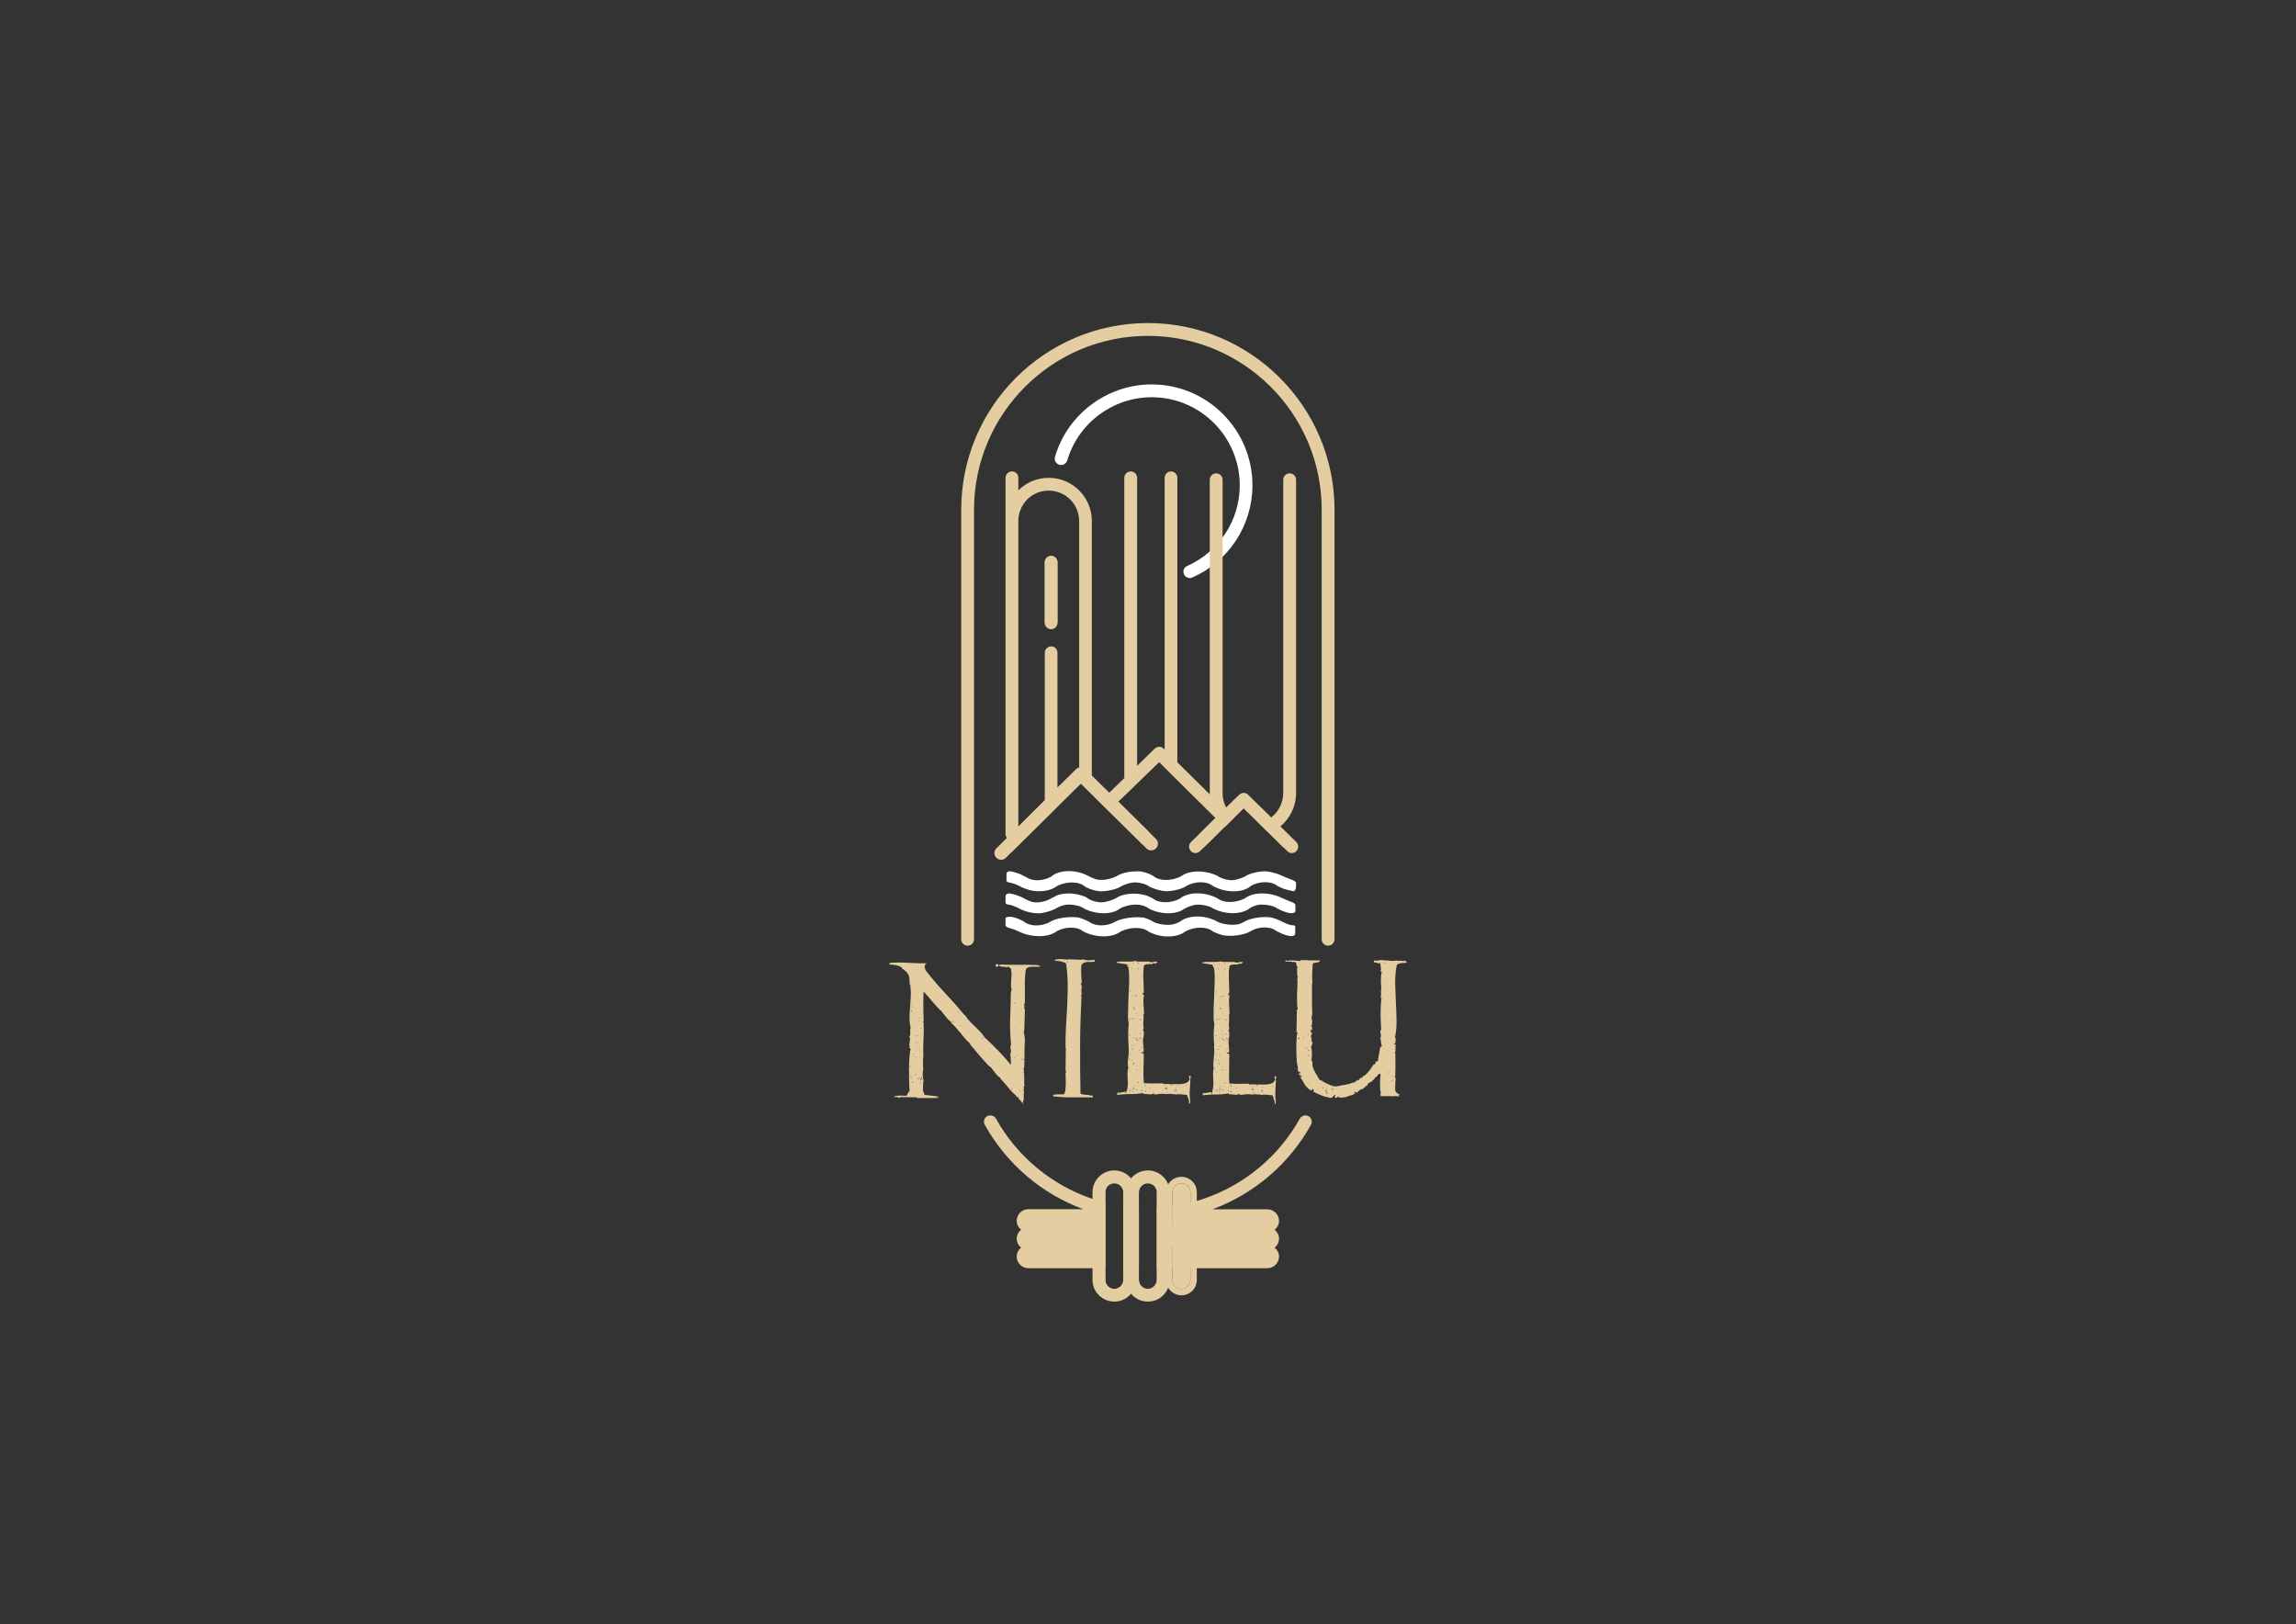 <svg version="1.2" xmlns="http://www.w3.org/2000/svg" viewBox="0 0 1684 1191" width="1684" height="1191">
	<rect x="0" y="0" width="1684" height="1191" fill="#333333" stroke="none"/>
	<title>nillu Banner-pdf</title>
	<defs>
		<clipPath clipPathUnits="userSpaceOnUse" id="cp1">
			<path d="m0 0h1684v1191h-1684z"/>
		</clipPath>
	</defs>
	<style>
		.s0 { fill: #e4cda0 } 
		.s1 { fill: #ffffff } 
	</style>
	<g id="Page 1" clip-path="url(#cp1)">
		<path id="Path 2" class="s0" d="m775.6 412.3v44.3c0 2.6-2.1 4.7-4.6 4.7-2.6 0-4.7-2.1-4.7-4.7v-44.3c0-2.6 2.1-4.7 4.7-4.7 2.5 0 4.6 2.1 4.6 4.7z"/>
		<path id="Path 3" fill-rule="evenodd" class="s0" d="m947.5 620.9h-6.7l-10-9.9-7.6-7.4-11-10.9-6.8 6.6-0.6 0.6-6.1 6.1-0.3 0.2-0.3 0.3-14.6 14.4h-6.7l8.6-8.5-6.3-0.3 12.4-12.2-28-27.7-9.3-9.3-4-4-16.2 15.7-4.8 4.7-4.6 4.4-4.4 4.2 22.6 22.3-7.4-0.3 8.9 8.8-6.5 0.4-24.6-24.3-6.7-6.6-5.7-5.7-8-7.9-0.4 0.3-0.9 0.9-15.9 15.7-4.6 4.7-4.7 4.6-24.6 24.3-7.4 0.5 9.6-9.6q0 0 0 0-0.8 0.3-1.7 0.3c-1.5 0-2.9-0.7-3.7-1.8-0.6-0.8-1-1.8-1-2.8v-126.6q0-0.1 0-0.1v-134.6c0-2.6 2.1-4.7 4.7-4.7 2.6 0 4.7 2.1 4.7 4.7v9.2q0 0 0 0c5.7-5.7 13.6-9.2 22.3-9.2 17.4 0 31.6 14.2 31.6 31.7v193.5l9.2 9.1 3.6-3.4 11-10.7v-220.2c0-2.6 2.1-4.7 4.7-4.7 2.6 0 4.7 2.1 4.7 4.7v211.2l12.9-12.6c1.9-1.8 4.8-1.8 6.6 0l0.7 0.7v-199.3c0-2.6 2.1-4.7 4.7-4.7 2.5 0 4.6 2.1 4.6 4.7v208.6l23.8 23.5 10.9 10.8 3.3 3.3 0.5-0.5 10.2-10 16 15.8 7 6.9zm-201-7.5l1.8-1.7h-1.4q0 0.9-0.4 1.7 0 0 0 0zm45-50.5v-180.8c0-12.3-10-22.3-22.3-22.3-3.2 0-6.2 0.6-8.9 1.8-7.9 3.4-13.4 11.3-13.4 20.5v224.1l19.4-19.3v-108.2c0-1.2 0.4-2.2 1.1-3 0.8-1 2.1-1.7 3.6-1.7 1.2 0 2.4 0.5 3.3 1.4 0.8 0.8 1.3 2 1.3 3.3v98.9l13.7-13.5c0.6-0.6 1.4-1 2.2-1.2zm19.2 367.1h-56.5c-4.6 0-8.5-3.8-8.5-8.5 0-2.7 1.3-5 3.2-6.6-1.9-1.5-3.2-3.9-3.2-6.5 0-2.7 1.3-5 3.2-6.6-1.9-1.6-3.2-3.9-3.2-6.5 0-4.8 3.9-8.6 8.5-8.6h40.3q0 0 0 0c-30.2-11.1-56-32.8-72.2-61.8-1.3-2.3-0.5-5.1 1.8-6.4 2.2-1.2 5.1-0.4 6.4 1.8 15.7 28.2 41.2 48.9 70.8 58.9q2.3 0.8 4.7 1.5 2.3 0.7 4.7 1.3v9.6q0 0 0 0zm24.6 0h-11.4v-35.9q0 0 0 0v-9.5q1 0.2 2 0.3 1.3 0.2 2.7 0.3c0.6 0.1 1.3 0.1 2 0.2q1.3 0.1 2.6 0.2 1.1 0.1 2.1 0.1v1.1zm24.6 0h-11.4v-35q0 0 0 0v-9.4q1 0 2-0.1 1.4 0 2.7-0.2 1-0.1 2-0.2 1.4-0.1 2.7-0.3 1-0.1 2-0.3v2.2zm78.2-21.6c0 2.6-1.3 5-3.2 6.6 1.9 1.5 3.2 3.9 3.2 6.5 0 4.7-3.9 8.5-8.6 8.5h-56.4v-38.4q0 0 0 0v-9.6q2.4-0.6 4.7-1.3 2.4-0.7 4.7-1.5c29.7-10 55.1-30.7 70.8-58.8 1.3-2.3 4.1-3.1 6.4-1.9 2.3 1.3 3.1 4.1 1.8 6.4-16.1 29-42 50.7-72.2 61.9q0 0 0 0h40.2c4.7 0 8.6 3.8 8.6 8.5 0 2.6-1.3 5-3.2 6.5 1.9 1.6 3.2 3.9 3.2 6.6zm40.7-534.6v315c0 2.6-2.1 4.7-4.7 4.7-2.6 0-4.7-2.1-4.7-4.7v-315c0-70.3-57.2-127.5-127.5-127.5-70.3 0-127.5 57.2-127.5 127.5v315c0 2.6-2.1 4.7-4.7 4.7-2.6 0-4.7-2.1-4.7-4.7v-315c0-75.5 61.4-136.9 136.9-136.9 75.5 0 136.9 61.4 136.9 136.9zm-203.2 38.5v44.3c0 2.6-2.1 4.7-4.6 4.7-2.6 0-4.7-2.1-4.7-4.7v-44.3c0-2.5 2.1-4.6 4.7-4.6 2.5 0 4.6 2.1 4.6 4.6z"/>
		<path id="Path 4" class="s1" d="m739.2 646.9c-0.5-0.1-1-0.8-1-1.4v-4.8c0-0.8 0.8-1.5 1.8-1.8 1.4-0.1 5.1 0.9 8.2 2.1 1.1 0.6 3.3 1.7 4.9 2.4 4 3 11.9 2.8 17.8-0.5 5.8-5.2 18-5.5 27.2-0.6 1 0.6 3.2 1.6 4.9 2.2 3.9 1.6 11.1 0.6 16.2-2.1 2.8-2 9.2-3.5 14.3-3.4 3-0.4 8.4 1 12.1 3.2 4.5 4.1 13.9 4.1 21 0.2 5.8-4.4 17.6-4.4 26.4-0.1 1.7 1.4 5.7 2.8 8.9 3.1 2.7 0.4 7.8-0.8 11.3-2.7 2.6-1.9 8.6-3.5 13.4-3.7 3.2-0.3 9.2 1.1 13.5 3.1 3.1 1.5 6.4 2.6 8.3 3.4 1 0.4 2 1.2 2.1 1.6 0.3 0.9 0 3.2-0.1 4.5 0 0.7-0.7 1.5-1.5 2-1.1-0.2-4.2-0.9-6.8-1.6-1.2-0.4-3.6-1.5-5.3-2.4-4.2-3.5-12.7-3.6-19.1-0.1-6.1 5.5-18.8 5.5-28.3 0.1-4.2-3.5-12.8-3.5-19.1 0-2.4 1.8-7.9 3.5-12.4 3.8-3.6 0.7-10.4-0.9-15.2-3.4-1.9-1.6-6.6-2.9-10.3-2.9-2.6-0.1-7.2 1.2-10.4 3-2.4 1.7-8.1 3.2-12.5 3.4-3.3 0.6-9.4-0.9-13.5-3.2-4.4-4.1-13.9-4.2-21-0.4-4.1 3.5-13.1 4.7-20.2 2.7-1.1-0.3-3.4-1.1-5-1.8-1.2-0.7-3.8-1.9-5.8-2.7-1.8-0.6-3.7-0.9-4.8-1.2zm208.9 14.9c1.1 0.4 2 1.3 2 1.8v4.7c0 0.7-1.1 1.3-2.4 1.3-1.9 0.4-6.7-1.1-10.7-3.3-2.1-1.7-7.1-3-11.2-2.9-2.2-0.3-6 0.7-8.7 2.3-6 5.1-18.3 5.3-27.5 0.4-2.4-1.7-7.8-2.9-12.2-2.7-2.2 0.2-6.2 1.6-8.9 3.1-5.8 4.4-17.4 4.3-26-0.3-4.6-3.8-14-3.8-21.1 0.1-5.8 4.6-17.6 4.5-26.4-0.1-2-1.6-6.9-2.9-10.8-2.8-2.1-0.3-5.9 0.7-8.7 2.2-1.9 1.4-6.4 3-10.1 3.7-4.1 1.2-11.8 0-17.1-2.7-3.4-1.8-6.8-3.1-8.8-3.3-1.1 0-2-0.6-2-1.3v-5c0-0.7 0.9-1.5 2.1-1.8 1.6-0.2 5.9 1 9.6 2.6 1.1 0.7 3.4 1.9 5.2 2.6 3.4 2.1 10.1 1.7 14.9-0.7 0.8-0.5 2.4-1.3 3.7-1.9 5.2-3.5 15.7-3.5 23.6 0.1 1.9 1.9 6.6 3.6 10.6 3.8 2.8 0.2 8-1.2 11.6-3.2 4.3-3.1 13.5-4.1 20.6-2.2 1.5 0.3 4.3 1.5 6.2 2.6 4.3 3.6 13.2 3.7 19.9 0 6.1-5.1 18.5-5 27.7 0 4.3 3.5 13.3 3.4 20.2-0.3 5.6-4.4 17.3-4.6 26.1-0.4 3.3 1.5 6.6 2.8 8.6 3.6zm-208.8 18.4c-1-0.4-1.8-1.1-1.8-1.7v-4.9c0-0.7 1.1-1.3 2.5-1.3 1.9-0.4 6.7 1.1 10.7 3.3 4.4 3.9 13.1 4.1 19.5 0.4 4.2-2.7 13.5-4.1 20.6-3.2 1.9 0.4 5.4 1.8 7.9 3.1 4.6 3.6 13.3 3.6 19.5-0.1 4.2-2.3 13-3.7 19.8-3 1.8 0.2 4.9 1.4 7.1 2.7 3 2 9.4 3.2 14.4 2.5 1.4-0.1 4.1-1.1 5.9-2.1 6-4.9 18-5.1 26.8-0.4 3 1.9 9.4 3.1 14.4 2.5 1.5 0 3.9-0.8 5.5-1.8 4.1-2.7 12.9-4.3 19.7-3.5 1.7 0.3 5 1.4 7.2 2.5 3.4 1.6 6.7 3.4 8.9 3.3 1.1-0.1 2.1 0.4 2.1 1.1v5.1c0 0.7-0.8 1.5-1.8 1.7-1.3 0.4-4.9-0.4-8-1.7-0.9-0.4-2.7-1.3-4.1-2-4.3-3.5-12.8-3.5-18.9 0.2-4 2.5-12.6 4-19.3 3.1-2-0.3-5.8-1.6-8.4-3-4.4-3.7-13.4-3.6-20.2 0.1-5.9 4.8-17.9 4.9-26.8 0.1-4.4-3.6-13.7-3.6-20.7 0-6.1 4.7-18.6 4.6-27.7-0.4-4.1-3.4-12.6-3.4-18.9 0-6.1 4.9-18.7 4.9-28.2 0.2-2.7-1.4-5.8-2.2-7.7-2.8zm133.4-256.3c-1.8 0-3.6-1-4.3-2.8-1.1-2.3 0-5.1 2.4-6.1 23.4-10.4 38.5-33.6 38.5-59.1 0-35.7-29-64.6-64.6-64.6-28.5 0-53.9 19-61.9 46.3-0.8 2.5-3.4 4-5.9 3.2-2.4-0.7-3.9-3.3-3.1-5.8 9.1-31.3 38.3-53.1 70.9-53.1 40.8 0 73.9 33.2 73.9 74 0 29.2-17.3 55.8-44.1 67.6q-0.9 0.4-1.8 0.4z"/>
		<path id="Path 5" fill-rule="evenodd" class="s0" d="m847.8 622.2c-1.9 1.9-5 1.9-6.9 0l-3.1-3.1-24.6-24.3-6.7-6.6-5.7-5.7-8-7.9-1.3 1.2-15.9 15.7-9.3 9.3-24.6 24.3-4 4c-0.9 0.9-2.2 1.4-3.4 1.4-1.3 0-2.6-0.5-3.5-1.5-2-1.9-1.9-5 0-6.9l7.7-7.6 3.7-3.7 4.7-4.6 19.4-19.3 9.3-9.2 13.7-13.6c0.6-0.6 1.4-1 2.2-1.2 1.6-0.4 3.4-0.1 4.6 1.1q0.1 0.1 0.1 0.1l4.6 4.6 12.8 12.6 3.3 3.3 3.3 3.3 22.6 22.3 5 5c2 1.9 2 5 0 7zm57.6-22.9l-0.6 0.6-6.1 6.1c-2.4-2.1-4.5-4.5-6.2-7.1-1.7-2.6-3.1-5.5-4-8.6-0.7-2.4-1.1-5.1-1.2-7.8q0-0.5 0-1v-229.7c0-2.6 2.1-4.7 4.7-4.7 2.6 0 4.7 2.1 4.7 4.7v229.7c0 3.8 0.9 7.5 2.6 10.7q1.2 2.1 2.7 3.9 1.6 1.8 3.4 3.2zm45.2-247.5v229.7c0 9.9-4.5 18.7-11.5 24.6q-1.9 1.5-3.9 2.7-2.1 1.3-4.4 2.2l-7.6-7.4q2.6-0.6 5-1.7 2.2-1 4.2-2.5c5.3-4.1 8.8-10.6 8.8-17.9v-229.7c0-2.6 2.1-4.7 4.7-4.7 2.6 0 4.7 2.1 4.7 4.7zm-72.8 522.5v64.3c0 6.2-5 11.3-11.3 11.3-4.1 0-7.7-2.3-9.7-5.6-1-1.7-1.6-3.6-1.6-5.7v-64.3c0-2.1 0.6-4.1 1.6-5.8 2-3.3 5.6-5.5 9.7-5.5 6.3 0 11.3 5 11.3 11.3zm-4.7 0c0-3.7-2.9-6.6-6.6-6.6-3.6 0-6.6 2.9-6.6 6.6v64.3c0 3.6 3 6.6 6.6 6.6 3.7 0 6.6-3 6.6-6.6z"/>
		<path id="Path 6" fill-rule="evenodd" class="s0" d="m873.1 938.6c0 3.6-2.9 6.6-6.6 6.6-3.6 0-6.6-3-6.6-6.6v-64.3c0-3.7 3-6.6 6.6-6.6 3.7 0 6.6 2.9 6.6 6.6zm-17.9-39.5v4.7h-4.7v0.8h4.7v8.4h4.7v-13.9z"/>
		<path id="Path 7" fill-rule="evenodd" class="s0" d="m853.2 874.3v64.3c0 2.1-0.6 4-1.6 5.7-2 3.3-5.6 5.6-9.7 5.6-4.1 0-7.8-2.3-9.7-5.6-1-1.7-1.6-3.6-1.6-5.7v-64.3c0-2.1 0.6-4.1 1.6-5.8 1.9-3.3 5.6-5.5 9.7-5.5 4.1 0 7.7 2.2 9.7 5.5 1 1.7 1.6 3.7 1.6 5.8zm-4.7 0c0-3.7-3-6.6-6.6-6.6-3.7 0-6.6 2.9-6.6 6.6v64.3c0 3.6 2.9 6.6 6.6 6.6 3.6 0 6.6-3 6.6-6.6z"/>
		<path id="Path 8" fill-rule="evenodd" class="s0" d="m857.9 874.3v64.3c0 2-0.4 3.9-1.1 5.7-0.6 1.6-1.5 3.1-2.6 4.4-2.9 3.6-7.3 5.8-12.3 5.8-4.9 0-9.4-2.2-12.3-5.8-1.1-1.3-2-2.8-2.6-4.4-0.7-1.8-1.1-3.7-1.1-5.7v-64.3c0-2 0.4-4 1.1-5.8 0.6-1.6 1.5-3.1 2.6-4.4 2.9-3.5 7.4-5.8 12.3-5.8 5 0 9.4 2.3 12.3 5.8 1.1 1.3 2 2.8 2.6 4.4 0.7 1.8 1.1 3.7 1.1 5.8zm-9.4 0c0-3.7-3-6.6-6.6-6.6-3.7 0-6.6 2.9-6.6 6.6v64.3c0 3.6 2.9 6.6 6.6 6.6 3.6 0 6.6-3 6.6-6.6z"/>
		<path id="Path 9" fill-rule="evenodd" class="s0" d="m828.6 874.3v64.3c0 2.1-0.6 4-1.6 5.7-2 3.3-5.6 5.6-9.7 5.6-6.3 0-11.3-5.1-11.3-11.3v-64.3c0-6.3 5-11.3 11.3-11.3 4.1 0 7.7 2.2 9.7 5.5 1 1.7 1.6 3.7 1.6 5.8zm-4.7 0c0-3.7-3-6.6-6.6-6.6-3.7 0-6.6 2.9-6.6 6.6v64.3c0 3.6 2.9 6.6 6.6 6.6 3.6 0 6.6-3 6.6-6.6z"/>
		<path id="Path 10" fill-rule="evenodd" class="s0" d="m833.2 874.3v29.5h-4.6v-4.7h-4.7v-24.8c0-3.7-3-6.6-6.6-6.6-3.7 0-6.6 2.9-6.6 6.6v64.3c0 3.6 2.9 6.6 6.6 6.6 3.6 0 6.6-3 6.6-6.6v-21h4.7v-4.6h4.6v25.6c0 2-0.3 3.9-1 5.7-0.7 1.6-1.5 3.1-2.6 4.4-3 3.6-7.4 5.8-12.3 5.8-8.8 0-16-7.1-16-15.9v-64.3c0-8.8 7.2-16 16-16 4.9 0 9.3 2.3 12.3 5.8 1.1 1.3 1.9 2.8 2.6 4.4 0.7 1.8 1 3.8 1 5.8zm0 38.7h-4.6v4.6h-4.7v-18.5h4.7v4.7h4.6zm117.6-288.8c-1.8 1.8-4.8 1.9-6.6 0l-3.4-3.3-10-9.9-7.6-7.5-11.1-10.8-6.7 6.6-0.6 0.6-6.1 6-0.6 0.6-14.6 14.4-3.4 3.3c-0.9 0.9-2.1 1.4-3.3 1.4-1.2 0-2.4-0.5-3.3-1.4-1.9-1.9-1.8-4.8 0-6.7l5.6-5.4 12.4-12.3 1-0.9 2.3-2.3 3.4-3.3 1.1-1.2 9.6-9.3c1.8-1.8 4.7-1.8 6.5 0l17 16.6 6.7 6.6 11.7 11.5c1.8 1.9 1.8 4.8 0 6.7z"/>
		<path id="Path 11" fill-rule="evenodd" class="s0" d="m1010.7 777.3q0-0.4 0.1-0.8 0.3-1.5 0.6-3.3 0.3-1.9 0.6-3.4 0.4-1.7 0.4-2.2 0.1 0.2 0.3 0.2 0.2-0.1 0.4-0.3 0.2-0.1 0.4-0.3 0.2-0.2 0-0.4-0.3-0.6-0.4-1-0.1-0.4-0.1-0.9-0.1-0.4-0.1-1-0.1-0.7-0.3-1.9l-0.4-1 0.7-0.2-0.3-1.5 0.3 0.3v-1.2l-0.3 0.2-0.2-3.4 0.7 0.3q-0.1-0.9-0.2-2.8c-0.1-1.3-0.1-2.8-0.2-4.3q0-2.5-0.1-5.2 0-2.6 0.1-5 0.1-2.4 0.3-4.1 0.1-1.8 0.4-2.3h-0.8q0.4-1.5 0.3-3-0.1-1.5 0-3h0.2q0-1.3-0.1-3-0.2-1.7-0.2-3.5 0-1.7 0.1-3.3 0.1-1.7 0.5-2.9 0.3-0.6-0.5-0.4l-0.3-1.4h0.3l-0.5-5.2-0.6 0.4-4.1-0.9v-1.2h2.4q-0.2 0.2 0.4 0.3 0.6 0 0.1-0.5l3.7-0.2-0.2 0.2 5 0.2v0.3l6.3-0.3v0.3q1.3-0.4 2.7-0.1 1.3 0.4 2.6-0.2l1.2 1.5q-0.8 0.3-2.1 0.2-1.1 0.1-2.3 0.2-1.2 0.2-2.2 0.7c-0.6 0.3-1 0.8-1 1.5q-1.1 6.4-1 13.1 0.2 6.7 0.5 13.3 0.4 6.6 0.5 13.3 0.1 6.6-1.2 13h0.6l-0.3 4.1q-0.2-0.4-0.6 0-0.5 0.4-0.3 0.6h1.2q-0.3 1.5-0.2 2.9 0.1 1.4-0.1 2.9l-0.6 0.2 0.6 0.5q0 4.2 0.1 8.4 0 4.3-0.2 8.5l-0.8 0.5q0.7-0.2 0.9 0.3 0.2 0.4 0.2 1.2 0 0.8-0.1 1.5-0.1 0.6-0.1 0.9 0.1 1.5-0.1 2.8 0 0.8 0 1.5 0 0.6 0 1 0.1 1.2 0.8 2.1 0.7 0.9 2.5 1.5l-0.9 0.7 1.1 0.6h-1.7v-0.1h-1.8l-0.2-0.5-0.3 0.6c-1.7-0.1-3.5-0.1-5.1-0.1q-2.5 0.1-5.1 0v-2.4l0.3 0.2q-0.4-1-0.6-2.8c-0.1-1.2-0.1-2.5-0.1-3.9q-0.1-2.1 0.1-4.1 0.1-2 0.3-3-0.3-0.6-0.8-0.4-0.5 0.3-1 0.7-0.5 0.5-0.9 1.1-0.3 0.6-0.4 0.8l-0.3-0.5q-0.7 0.9-1.2 1.6-0.5 0.8-1.7 1.5l0.3 0.3q-1.1 0.3-2.4 1.1-1.3 0.8-1.3 2-0.7 0.2-1.3 0.7-0.6 0.5-1.1 1-0.6 0.6-1.2 0.9-0.7 0.4-1.4 0.3l-2.9 2.5-0.5-0.5q-0.4 0.8-1 1.2-0.6 0.5-1.3 0.7-0.7 0.3-1.6 0.5-0.8 0.2-1.4 0.5v-0.3q-1.4 1.1-3.4 1.2-2 0.1-3.7 0.3l0.2-1.1-2.5 1.3-1-0.9q-0.1-0.2 0.3-0.5 0.3-0.3 0.4-0.5l-0.5-0.5-2.4 2.4-3.1-0.5 0.3-0.2q-2-0.2-3.3-0.7-1.4-0.5-2.6-1.1-0.1 0-0.1 0-0.2-0.1-0.4-0.2-0.3-0.2-0.7-0.4 0 0-0.1 0-0.6-0.3-1.2-0.5-1.2-0.7-2.8-1.2 0.9 0.2 1-0.1c0-0.2 0-0.5-0.1-0.8q-0.3-0.5-0.5-1c-0.2-0.2-0.2-0.4-0.2-0.6l-0.2 1.2-1 0.6q-1.7-1-2.8-2.1-1.1-1.2-1.9-2.4-0.4-0.7-0.8-1.3 0-0.1 0-0.1-0.5-0.7-0.8-1.4-0.9-1.4-1.9-2.9 1.3 0.6 1.5 0l-1.2-1.2-0.3 0.7-0.8-1.9 1.7-0.2-1.7-1.2v0.9l-1.1-3.1q0.1 0.2 0.4 0.2 0.4 0 0.3-0.2-0.4-0.8-0.7-2.8c-0.2-0.7-0.3-1.5-0.4-2.3q0-0.3 0-0.6-0.1-0.9-0.1-1.8-0.2-2.7-0.2-5.8-0.1-3 0-5.7c0.1-1.8 0.2-3.4 0.3-4.7q0.2-2 0.7-2.6-0.1-0.2-0.5-0.3-0.4 0-0.4 0.3l0.3-16.9h0.6q-0.5-2.9-0.5-5.8-0.1-2.8 0-5.7 0.1-2.9 0.3-5.8 0-1.5 0-3.1-0.1-1.3-0.1-2.6l0.5-0.5q-0.8-1.7-0.6-3.5 0.2-1.8-0.2-3.5l0.8-0.5q-0.9-0.4-1-1.2-0.2-0.8-0.3-1.5-0.2-0.7-0.7-1-0.2-0.2-0.6-0.2 0 0-0.1 0-0.6 0-1.5 0.2l-0.4-0.4h-4.6q-0.4-0.4-0.1-0.7 0.3-0.2 0.7-0.2c0.2-0.1 0.4 0 0.6 0.1q0.3 0.1 0 0.5 0.7-0.5 1.9-0.6 1.3-0.1 2.7 0 1.4 0 2.6 0.2 1.3 0.2 2.2 0.2 0.4-0.4 1.3-0.8 0.9-0.3 1 0.8l0.4-0.7q1.7 0.2 3.3 0.2h3.4v0.2q1.4-0.3 2.7-0.1 1.3 0.1 2.7-0.1-0.3 1.1-1.2 1.4-0.9 0.2-1.8 0.3-0.9 0.1-1.6 0.3-0.7 0.2-0.8 1.1-0.2 3.5-0.4 7.1-0.1 3.5 0.2 7h-0.3v12.8l0.1-0.1-0.1 1q-0.1 2.6 0.1 5.1 0.2 2.5-0.1 5.1l-0.7 0.2q0 0.1 0.4 0.2 0.3 0.1 0.3 0.3l-0.5 0.5q0.6 1.1 0.6 2.6 0 1.4-0.1 2.7-0.5-0.2-0.6 0-0.1 0.2 0 0.5 0 0.3 0.2 0.4 0.2 0.2 0.4-0.1l-0.1 3.5-0.6-1.1-0.5 0.5 0.7 2.1 0.4-0.9 0.1 1.7-0.5 0.2q-0.3 0.9-0.2 1.9 0.1 1 0.7 1.7-0.5-0.1-0.5 0.3 0 0.3 0.2 0.8 0.2 0.4 0.4 0.9 0.3 0.4 0.4 0.4l-1.2 3.4c0.2 0.5 0.4 1.2 0.5 2q0.2 1.3 0.1 2.6 0 1.3-0.1 2.6-0.1 0.5-0.1 1c0 0.1 0 0.1 0 0.2q-0.1 0.4-0.2 0.9l0.8 1.4v1.1h0.2q-0.5 1 0.1 2.8 0.6 1.7 1.6 3.6 1 1.9 2.1 3.6 1 1.7 1.6 2.6l0.5-0.5q0.7 0.7 1.8 1.3 1.1 0.7 2.4 1.3 1.3 0.5 2.5 1.1 1.3 0.5 2.1 0.9l0.3-0.7 0.6 1 2-0.3-0.1 0.3 0.9-0.3q3.1-0.7 5.9-1.1 2.8-0.5 5.7-1.7l0.3 0.2 3.1-2.2q-0.1 0.7 0.1 0.6 0.2 0 0.5-0.3 0.2-0.3 0.3-0.5 0-0.3-0.4-0.1l1.7-1.2 0.1 0.5 1.7-1.9 0.3 0.2q2.1-1.7 3.8-3.8 1.6-2.1 3-4.4 0.9-0.5 1-0.2l1.2-2.7v0.5l1.1-0.3q0 0 0-0.4 0-0.2 0.1-0.4zm-51 18.1q0-0.2 0.2-0.5 0.2-0.3 0.5-0.1l-0.7 0.6 0.1 0.1m8 7.2q-0.2-0.1-0.4-0.2v0.1h-0.2l0.6 0.2q0-0.1 0-0.1zm-6.9-11.3l-0.3-0.2m0.8-0.2c0 0-0.1-0.1-0.1-0.1l0.1 0.1q0 0.1 0 0.2l-0.5 0.2zm12.2 10.7q-0.2 0.2-0.1 0.4h0.1l-0.1 0.1q0 0 0-0.1l-0.8 0.1q0.2-0.7 0.5-0.5 0.2 0.1 0.4 0zm0 0q0.1-0.1 0.3-0.3-0.3 0.1-0.3 0.3m-3.2-3.4v-0.1l0.2-0.8q-0.5 0-0.5 0.3 0.2 0.4 0.3 0.5m2.3 1.6q-0.1-0.1-0.1-0.3l-0.5 0.1zm-0.1-0.3l0.1-0.1v-0.1l-0.4-0.8 0.7 0.6q-0.2 0.1-0.3 0.2-0.1 0.1-0.1 0.2zm0 0m0.1 0.3v0.1q0 0 0.1 0.1 0.1 0.3 0.3 0.6 0.3 0.2 0.1 0.5h-0.5q0.2-0.4-0.1-0.6-0.3-0.2-0.5-0.3l0.6-0.3q0 0 0-0.1zm-21.6-22l-0.2 0.6h0.3q0-0.3-0.1-0.6zm22.1 20.5l-0.5-0.4q0.5 0.2 0.5 0.4 0.2 0.2 0.4-0.4zm3.9-0.8q-0.1 0.1-0.1 0.2-0.1 0.5 0.3 0.5 0.5 0 0.7 0.4l-1.2 0.2q0.2 0.1 0.3 0.3 0 0 0.1 0c0 0 0 0.1 0 0.1q0.1 0.1 0.1 0.1 0 0.1 0 0.2-0.1 0.1-0.3 0.2m-20.8-21.7q0.2 0.1 0.4 0.2 0.1 0 0.1 0m5.2-1.9c0.1 0 0 0.1 0 0.1l0.2 0.2zm-4.6-3.7q0.1 0 0.3 0 0.5 0 0.9-0.1c-0.1 0.1-0.4 0.2-0.6 0.2-0.2 0.1-0.5 0-0.6-0.1m2.6 2.2l-0.1 0.2q0-0.1 0.1-0.2zm0 0q0 0 0-0.1 0.1-0.2-0.2-0.2zm-0.2-0.3q-0.2-0.4-0.1-0.5 0.1-0.1 0.2-0.1 0.3 0 0.5-0.1 0 0 0.1 0 0.1-0.1 0.1-0.4h0.1q0.1 0.2 0 0.3-0.1 0.1-0.1 0l-0.1 0.1zm0 0.4v0.1m0.1-4.6q0.1 0 0.1 0 0.1 0 0.2 0 0.1 0 0.1 0m-0.4 0.2q-0.1-0.1 0-0.2-0.1 0-0.1-0.4l-0.6 0.7 0.7-0.1q0 0 0.1 0.1v-0.2zm0.4-0.2c0.1 0 0.2 0 0.3-0.1q0.1 0 0.2 0.1 0.4 0.1 0.2 0.2-0.1-0.2-0.2-0.2-0.2 0-0.5 0zm-1.2-1.2q0 0 0 0-0.5-0.3-0.8-0.7l0.3-0.2-0.8 0.2q0.3 0.3 1.1 0.6 0.1 0.1 0.2 0.1m0.4 0q0.2 0 0.3-0.3 0 0.3-0.3 0.3 0 0.1 0 0.1h-0.1m0 0c-0.1 0-0.2 0-0.3-0.1q0.2 0.1 0.3 0.1zm-7.4-7.4q0.1-0.1 0.1-0.1 0 0 0.1 0.1 0.2 0 0.4 0.1 0.2 0 0.4 0 0.2 0 0.2-0.4-0.3-0.6-0.7-0.2-0.3 0.2-0.4 0.4m40.9 39.8l1.8-1.6q-0.1 0.2-0.5 0.9-0.3 0.8-0.6 0.8c-0.3-0.1-0.5-0.1-0.7-0.1m-36.8-40.8l-0.5 0.5q-0.2-0.5-0.1-0.5 0.1-0.1 0.3 0 0.2 0 0.3 0 0.1 0 0.1 0 0.3-0.1 0.3-0.4zm4.7 2.4l-0.9-0.6m0.9 0.6q-0.1 0.1-0.1 0.2l0.2-0.1zm-1-4.6l0.1-0.5q0.1 0.3-0.1 0.5-0.1 0.1-0.2 0.2-0.5 0.3 0.1 0.6zm56.3 40.3q0.5 0.2 0.4 0.4-0.4-0.2-0.4-0.4 0-0.2 0.1-0.3l-0.2 0.2q0 0 0.1 0.1zm-3-6.6l0.1 0.1q0.1 0 0.1 0m0 0m0 0q0.3-0.2 0.5-0.3 0.1-0.1 0.2-0.1-0.1 0.1-0.1 0.2c-0.2 0.1-0.4 0.2-0.6 0.2zm1.1-0.4c-0.2 0-0.3 0-0.4 0q0.1-0.2 0.2-0.4 0-0.1 0-0.3v-0.1q0-0.1 0-0.1h-0.5l0.5 0.1q-0.1 0.3 0 0.4 0 0.3 0.2 0.4c0 0.2 0.2 0.3 0.4 0.3q-0.2-0.2-0.4-0.3zm-0.4 0q0 0 0 0m-54.5-56.4q0-0.1-0.2-0.1m0.4 0.5q0 0.1-0.1 0.2 0 0.2-0.1 0.3l0.1-0.1q0.1-0.2 0.1-0.4zm-0.1-0.3q0 0-0.1-0.1c0.1 0 0.1 0.1 0.1 0.1q0.1 0.1 0.1 0.1 0 0.1 0 0.1v0.1m-6.4-9.7v-0.1m0 0q0-0.2-0.1-0.3h-0.6c0.3-0.1 0.5-0.1 0.6 0h0.1zm68.2 65.6q-0.3 0.3-0.3 0.7 0 0.3 0.1 0.5h-0.3q-0.4-0.7 0.3-1.1 0.1-0.1 0.2-0.1m-8.8-8.9l0.4-0.3q-0.2 0.3-0.4 0.3 0 0-0.1-0.1-0.3-0.2-0.5-0.4l0.4 0.6zm5.9 4.2q0 0.1-0.1 0.1 0.1 0 0.1-0.1 0.1 0 0.1-0.1 0-0.1 0-0.1-0.1-0.1-0.1-0.2-0.1-0.2-0.1-0.7-0.3 0.2-0.2 0.4 0.1 0.2 0.2 0.4 0.1 0.1 0.1 0.3zm-67.2-67.1l0.1 0.1v-0.1q0 0-0.1 0zm69.3 68.5q-0.2 0-0.2-0.1-0.4-0.4-0.7-0.7 0.2 0.3 0.7 0.7m0.2 0.1q0 0 0.1 0 0.3 0 0.5-0.3m-0.3 1.7q-0.1-0.1-0.2-0.2m0 0q0-0.1 0-0.2 0 0.1 0 0.2zm1-0.8q0.1-0.1 0.1-0.2 0 0.1 0 0.1 0 0.1-0.1 0.1zm0.1 0.2l-0.1-0.1q0-0.1 0-0.1-0.1 0.1-0.4 0.1c-0.2 0-0.4 0.2-0.5 0.3q-0.1 0.1-0.1 0.2 0-0.1 0-0.1c0.1-0.1 0.3-0.2 0.5-0.3q0.3 0 0.6 0zm0 0l0.1 0.1q0.2 0-0.1-0.1m-11.3-11.3l0.7-0.2c-0.1-0.1-0.2-0.2-0.2-0.4q0 0.1-0.1 0.1c-0.1 0-0.2 0.1-0.4 0.1q-0.2 0-0.3 0c0 0.1 0.1 0.2 0.3 0.4zm2.6-1.2q0.1 0 0.3 0m-52.9-55.7q0.1 0.1 0.1 0.2 0 0.1 0.1 0.2h-0.6q0.4 0 0.5-0.2-0.1-0.1-0.1-0.2zm0 0c-0.2-0.3-0.2-0.5-0.1-0.7q0.1 0.3 0.1 0.6v0.1q0 0 0 0zm-4.7-7.5l0.3-0.4q0 0.3-0.3 0.4 0 0-0.2 0-0.3-0.1-0.1 0.4zm-6.7-7.9v0.1h0.1q0-0.1-0.1-0.1zm68 52.7q0 0.4 0.1 0.8-0.4-0.4-0.1-0.7 0-0.1 0-0.1 0.1 0 0.1 0m-2.4-11.8l0.1 0.2q0 0.1 0 0.1l0.1 0.7q0.2-0.2 0-0.5-0.1-0.1-0.1-0.2m1.5-1.5l0.1-0.3 0.3 0.3q-0.3-0.1-0.4 0-0.1 0-0.2 0.1-0.3 0.4-0.4 0.7zm5.1 3.1q0.2 0.2 0.4 0.3l-0.3 0.3-0.1-0.6-0.1-0.4q-0.1 0.2 0.1 0.4 0 0 0 0zm-3.7-27.5q-0.2-0.2-0.3-0.5 0-0.5 0.3-0.9-0.5 0.2-0.3 0.6 0 0.2 0 0.3m-1.5-14h0.1-0.1q0.1 0.2 0.4 0.3h-0.5l0.1-0.3zm0 0l-0.7-0.2 0.6-0.3q-0.1 0.3 0.1 0.5m-50.2 95.8q-0.2-0.2-0.4 0l0.8 0.2q-0.2-0.1-0.4-0.2zm0.4 0.2q0.1 0.1 0.1 0.1h0.1zm0.2-0.1l-0.1 0.1 0.2 0.1 0.1-0.1q-0.1 0-0.2-0.1zm-10.5-8.2q0 0 0 0zm6.8 3.9l-0.1 0.2m-26.9-6.7l0.3-2.1h-1.5q0.9 2.2 0.1 3.5-0.7 1.2-2.4 1.8-1.7 0.6-4.1 0.7-2.4 0.1-4.7 0-0.8 0-1.6 0l0.4 0.5q-0.1 0-0.7 0.3-0.1 0-0.1 0.1l-0.2 0.3q-0.2-0.1 0.2-0.3l0.4-0.9q-1.5-0.1-2.8-0.1-2-0.1-3.1 0.1v-0.6q-3.6 0-7.2 0.1-3.6 0.1-7.2-0.3-0.3-5.4-0.1-10.8 0.1-5.4 0.1-10.8l-1.6-0.4c-0.2-0.2-0.2-0.4-0.1-0.5q0.2-0.1 0.5-0.1 0.4 0 0.7 0.1l0.2 0.1q-0.1-0.1-0.1-0.4 0-0.4 0.4-0.6-0.1-2.4-0.4-4.8-0.2-2.4 0-4.9h0.2q0.1-1.2 0.2-2.7 0.1-1.5-0.2-2.7l-0.5 0.2 0.3-1.1 0.2 0.2v-1h0.2q-0.5-2.4-0.2-5 0.2-2.6 0-5.2l0.4-0.4q-0.1-3.5-0.3-7-0.3-3.5 0.3-6.9l-1.1-0.2 0.7-1.6h0.2q0-1.9-0.1-4.5-0.1-2.5-0.2-5.3-0.1-2.7 0-5.3 0.1-2.6 0.5-4.6 1-0.9 3-1 2.1-0.2 3.3 0.1l0.3-0.8 2.1 0.2 1.2-1.2q-1.9-0.5-4.1 0.4-2.8-0.8-5.6-0.6-2.9 0.1-5.6 0l-1.1-0.7q-0.1-0.3-0.1 0.3 0 0 0 0.1c-2.2 0.3-4.3 0.4-6.5 0.3q-3.3-0.2-6.6 0.2l-0.2 0.7 6.9 1.1q0.6 0.1 0.8 1 0.2 0.8 0.4 1.3 0.5-0.3 0.6-0.2 0.1 0.2 0 0.4 0 0.2-0.1 0.4-0.1 0.1-0.1 0.1c0.3 1 0.4 2.6 0.5 4.7q0.1 3.3-0.1 7.4-0.1 4.1-0.3 8.6-0.3 4.5-0.4 8.4-0.1 3.9 0 6.9 0 3 0.6 4.1-1 8.1-0.1 16.6h-0.3q0.4 1.9 0.3 3.8 0 2-0.3 4-0.2 1.9-0.3 3.9-0.2 2 0 3.9 0.3 0 0.4 0.6 0 0.6-0.4 0.2-0.5 4.3-0.1 8.7 0.3 4.4-0.8 8.7c-1.2 0-2.3 0.1-3.4 0.4q-1.7 0.4-3.4 0.2l-0.2 1.7q4.9-0.6 9.5-0.6 4.7 0.1 9.6-0.8 0.2 0 0.2 0.3-0.1 0.3-0.2 0.4 0.7-0.1 1.8 0 1.1 0.1 2.1 0.2 1.1 0.2 2.1 0.1c0.6-0.1 1.2-0.3 1.6-0.8q0.2 0 0.2 0.4 0 0.3-0.2 0.3 1.2 0.2 2.4 0.1 1.1-0.1 2.3-0.3 1.1-0.1 2.2-0.1 1.1 0 2.3 0.3 1.7-0.4 3.4-0.2 1.7 0.2 3.4 0.2v0.3q2.1-0.5 4.3-0.2 2.1 0.3 4.3 0.4l1 3.1h-0.3l0.8 1v2.7l0.9-1.4q-0.6-4.1-0.4-8.2 0.2-4.2 0.4-8.2-0.3 0-0.4-0.6 0-0.6 0.4-0.2zm-52.7 10.6l0.7 0.4q-0.2-0.4-0.7-0.4zm5.5-0.3q-0.1 0.1-0.2 0.2-0.3 0.4 0.4 0.6zm0.1-0.5l-0.3-0.2 0.2 0.7c0.2-0.2 0.3-0.4 0.3-0.7zm5.9-2.7q0-0.4-0.2-0.7v1.3h0.5q-0.3-0.2-0.3-0.6zm1.9 1l-0.4 0.3v-0.1q-0.1-0.3 0-0.4 0.1 0 0.2 0.1 0.1 0.1 0.2 0.1m0 0q0 0 0.1-0.1 0 0 0-0.1zm0.2-0.4q0 0.2 0 0.3v-0.1l0.4 0.8q0.1-0.4-0.4-1zm7 2.2l-0.3 0.5m-0.3-0.9q0 0.3 0.6 0.4zm-1.1-0.7l0.7 0.6 0.1-0.1zm1.3-0.4l-0.5 0.9 0.3 0.1q-0.1 0 0 0-0.1-0.5 0.2-1zm-0.5-3.3q0.2-0.2 0.5-0.2v0.6q-0.2-0.3-0.5-0.4 0 0-0.1 0.1-0.2 0.2-0.5 0 0.3-0.1 0.6-0.1zm0.3-1.2q-0.2-0.6-0.6-0.1 0.2 0.9 1.2 0.7-0.4 0-0.6-0.6zm-6.9-10.4v0.4l0.3-0.5zm0.5-0.6l-0.2 0.5 0.7-0.2zm-2.7-4.7q0.6 0.9 0 1.5 0.3-0.3 0.6-0.7 0.4-0.5-0.6-0.8zm0 1.5q-0.1 0.1-0.2 0.3m5.2 2.6q-0.1 0.2-0.2 0.4-0.1 0.2-0.3 0.4l0.5-0.5q0.2 0.2 0.2-0.2 0-0.3-0.2-0.1zm19.5 13.3q-0.1-0.2-0.1-0.3v-0.3q0-0.1 0-0.1 0 0 0 0.1-0.1 0.3 0 0.5 0 0.3 0.5 0.3-0.4-0.1-0.4-0.2zm-0.4-1.3v0.5q0.2 0 0.3 0.1 0-0.1 0-0.2 0-0.2-0.3-0.4zm-24.8-26.5q-0.3 0-0.5 0.3c0.1-0.1 0.3-0.1 0.6-0.1q0.3 0.1 0.6-0.1-0.3-0.2-0.7-0.1zm33.4 27.2q-0.2 0.1-0.6 0.1-0.2 0-0.3 0-0.2 0.1-0.1 0.5l1-0.3q0-0.1 0.1-0.3 0.1-0.1 0.1-0.1-0.1 0-0.2 0.1zm0.5-0.4q-0.1 0.1-0.3 0.3m-26.7-27.9q-0.2 0.1-0.7 0.1c0.3 0.2 0.5 0.2 0.7-0.1q0.1 0 0.1-0.1 0.4-0.5 0.6-0.8-0.2 0.7-0.4 0.9-0.1 0-0.3 0zm-7.6-21.5m0.9 0q0 0.1-0.1 0.1 0.1 0.1 0.1 0.2 0.1 0.4 0.3 0.1-0.2-0.1-0.3-0.4zm0-0.5q-0.1 0.2 0 0.5 0 0 0 0 0.1 0 0-0.5zm-0.5 0.3l-0.1 0.3q0 0 0.1 0 0.2 0.1 0.4 0-0.1-0.2-0.4-0.3zm-0.3 0.2h-0.1q0 0 0.2 0.2l0.1-0.1q-0.2-0.1-0.2-0.1zm4.9 0.4q0.3 0 0.4 0.1v-0.1zm0.5 0.1v0.6q0.1-0.4 0-0.6zm1.5 0.3q0-0.2 0.2-0.4l-0.8 0.5 0.8 0.2q-0.2-0.1-0.2-0.3zm-4.6-7.1l0.5 0.1q-0.1-0.1-0.3-0.1-0.1 0-0.2 0zm-4.6-33.1l0.2 0.2q0-0.1 0.2-0.2zm0.1 0.2l0.1 0.4 0.1 0.1q0.4-0.1-0.1-0.1-0.3-0.1-0.1-0.4zm3.5-1.3q-0.3 0-0.5 0.2h0.8q-0.1-0.3-0.3-0.2zm32.6 90.3q0-0.1 0.1-0.3 0.1-0.1 0.2-0.1-0.1 0-0.2 0.1-0.3 0.1-0.6 0.1-0.2 0-0.4 0-0.2 0.1-0.1 0.5l1-0.3q0 0.2 0.1 0.3v-0.3zm0 0q0 0.2 0.1 0.3v-0.3zm-8.2 0.2q0-0.1 0-0.2v-0.4q0 0-0.1-0.1 0 0.1 0 0.2 0 0.3 0 0.5 0.1 0.2 0.5 0.3-0.3-0.1-0.4-0.3zm-0.4-1.2v0.4q0.3 0 0.3 0.1 0.1-0.1 0.1-0.2 0-0.2-0.4-0.3zm-15-0.8q-0.2-0.6-0.6-0.2 0.2 1 1.2 0.8-0.4 0-0.6-0.6zm0.6 5.8q-0.6 0-0.7-0.3zm-0.6-0.3l-0.3-0.2 0.5-0.9q-0.2 0.5-0.2 1 0 0 0 0.1zm-1.1-0.7l0.8 0.6v-0.1zm-1.5-31.5q-0.1 0.1-0.1 0.1 0.1 0 0.2-0.1 0.3-0.1 0.5-0.8-0.2 0.2-0.6 0.8zm-0.8 0.2c0.2 0.2 0.5 0.2 0.7-0.1q-0.3 0.1-0.7 0.1zm-0.5 15.2q-0.2 0.2-0.3 0.4-0.1 0.1-0.3 0.4l0.6-0.6q0.2 0.2 0.2-0.1 0-0.3-0.2-0.1zm-2.4 14.9q0 0.2 0 0.3v-0.1l0.4 0.8q0.1-0.4-0.4-1zm-0.2 0.4l0.2-0.1q0 0.1-0.1 0.1 0 0-0.1 0zm0 0q0 0-0.1-0.1-0.1 0-0.3 0 0 0 0 0.4v0.1zm-1.8-1q0-0.4-0.2-0.7v1.3h0.5q-0.3-0.2-0.3-0.6zm-1.3-28.9q-0.3 0-0.5 0.3c0.1-0.1 0.3-0.1 0.6 0q0.3 0 0.5-0.2-0.2-0.1-0.6-0.1zm0.7-62.8q-0.3 0.1-0.5 0.3h0.9q-0.1-0.4-0.4-0.3zm4 41v0.7q0.2-0.5 0-0.7zm-0.4-0.1q0.3 0 0.4 0.1v-0.1zm-3.6 32.1q0.6 0.9 0.1 1.4 0.2-0.2 0.5-0.6 0.4-0.6-0.6-0.8zm5.5-31.7q0.1-0.2 0.3-0.4l-0.8 0.5 0.8 0.3q-0.2-0.1-0.3-0.4zm-8.8-39.6v0.2q0.5-0.1 0-0.2zm-0.3-0.6l0.1 0.3q0.1-0.1 0.2-0.3zm0.2 0.3q-0.2 0.3 0.1 0.3zm12.2 88.4q0.3 0.1 0.5 0.4v-0.5q-0.3 0-0.5 0.1zm-0.6 0.1q0.3 0.2 0.5 0 0-0.1 0.1-0.1-0.3 0-0.6 0.1zm-8.6-49.3q0 0.3 0.2 0.4-0.1 0.3-0.2-0.1 0-0.1-0.1-0.2 0 0 0.1-0.1zm0-0.5q-0.1 0.2 0 0.5-0.1 0 0 0 0.1 0 0-0.5zm-0.1 0.6q-0.2 0.1-0.4 0-0.1 0-0.2 0l0.2-0.3q0.3 0.1 0.4 0.3zm-0.8-0.1q0.1 0 0.2 0.1v0.1q-0.2-0.2-0.2-0.2zm-9.8 54.4v0.2q0.2 0 0.3 0zm0.5-95.9q-0.1 0.1-0.1 0.1-0.1 0.1-0.4-0.1v-0.3l0.5 0.3c0 0 0-0.1 0.1-0.2q0-0.1 0.1 0.2l0.1 0.2zm1.3 96.8l-0.2-0.9 0.2 0.2zm16.4-65.2l-0.2 0.7v-0.3h-0.6zm-1.4-18.3l0.6-0.7q-0.1 0.3-0.3 0.6-0.1 0.2-0.3 0.1c0 0-0.2-0.1-0.3-0.3zm0.2 11.9q-0.2 0.1-0.3 0.1l0.2-0.2 0.1-0.2 0.1 0.2q0.1 0 0.2 0c0 0.1 0.1 0.2 0.1 0.5l-0.3-0.5q0 0-0.1 0.1zm0 27.4l0.4-0.1-0.4 0.3c0-0.1 0-0.1 0-0.2l-0.5 0.2-0.2-0.5q0.4-0.1 0.7 0.3zm-0.7 3.1h0.2l0.3 0.6q0 0 0.1 0.1l0.1-0.7 0.4 0.7 0.1-0.2q-0.1 0.6-0.5 0.3-0.1-0.1-0.1-0.1h-0.1v-0.1q-0.2-0.1-0.5-0.1zm-0.7-54.5l0.2-0.2-0.1 0.3-0.1-0.1-0.3 0.3-0.2-1zm0.2 4.6q-0.7-0.3-0.6-0.8 0-0.4-0.3-0.9zm-4.1 19.9q-0.1 0.3-0.2 0.5l-0.2 0.4q0.1-0.2 0.2-0.4v-1.4q0.3 0.4 0.2 0.9zm-0.2 36.5l-0.2-0.3 0.8-0.7zm0.4 5.2c-0.2 0.2-0.2 0.4-0.2 0.6l-0.2-0.8 0.2 0.4zm-0.6-11.6l-0.3 0.9 0.3-1.1 0.7 0.5zm0.8-20.1v-0.5h0.3q-0.2 0.1-0.3 0.5zm1.2 14.5v0.6l-0.4 0.2zm-0.3-14.8l0.1 0.1q-0.1-0.1-0.1-0.1zm0.5 17.4l0.4-0.2-0.4 0.8-0.2-0.8zm0.8-14.6l-0.4-0.3 0.4-0.5q-0.1 0.1-0.1 0.2 0.1 0.3 0.1 0.6zm0 38.7h-0.2v-0.9q0.2 0 0.2 0.4zm-0.2-20h-0.2v-0.7h0.2zm0.2 0.6v-0.4l1.5 0.4zm0.2-50.3h-0.2q-0.3 0.4-0.2 0 0.2-0.3 0-0.6zm-0.6 17.3l0.4 0.5h-1.3zm-0.6 10.2q-0.6 0.3-0.8-0.5 0-0.1-0.1-0.2zm-1-0.8q-0.2-0.3-0.7 0l-0.2-0.2 0.8-0.4zm-2-29.3h0.3v0.5h-0.3l-0.2 0.1zm-1.2 66.3l-0.7 0.5q0-0.2 0.2-0.4c0.1-0.2 0.3-0.2 0.5-0.1zm-0.2-3.9l0.5 1.2q-0.4-0.4-0.5-0.5-0.2-0.1 0-0.7zm0.5 13.4h0.4l-0.7 0.6zm-0.2-59.4h0.2v1.1h-0.2zm0 20.4h0.2v1.1h-0.2zm-1.2-6.6h0.2v0.9h-0.2zm0.6 18.9q0-0.1 0.1-0.3v0.2h0.7q-0.3 0.5-0.6 0.2-0.1-0.1-0.2-0.1-0.3 0.8-0.4 0.4 0.2-0.4 0.4-0.4zm-0.6 39.7l-0.2-0.8 0.4 0.6zm-0.3-14.2l0.4-0.7 0.3 0.2zm0.7-7.6q0-0.1 0-0.1l0.1 0.1h0.6l-0.2 0.3-0.4-0.3zm0.5 23.3l-0.3-1.1 0.5 0.5 0.2-0.2c0.1 0.3 0 0.5-0.4 0.8zm1.4-1.2v0.4l-0.5-0.8h0.7q-0.2 0.1-0.2 0.4zm0.2-21.1h-0.2v-0.7h0.2zm0.8 22.8l-0.5-0.6 1.2 0.4zm1.4-54.3q0.2 0.4-0.1 0.6h-0.3zm-0.1 50.1v-1l0.3 1zm0.7-35l-0.4 0.3q0.2-0.2 0.3-0.3l-0.5-0.6q0.9 0.1 0.5 0.6zm1.2 32.7l0.6-0.6 0.7 0.2zm1.7-24l0.2 0.6-0.6-0.6zm0.9-6.3q-0.6-0.6-0.5-1zm1 35.7q0.2 0.2-0.3 0.4l-0.2-0.5 0.7-0.3q-0.3 0.3-0.2 0.4zm6.4-1.5q-0.5-0.2-0.9-0.4-0.2-0.1-0.3-0.1l1 0.1q0.3 0.4 0.2 0.4zm0.6-3.2h-0.3l0.3-0.5zm10.6 6.9l0.2-1.1 0.3 0.5zm0.3-2.8q-0.2 0-0.4 0.2 0 0.2-0.1 0.3v-0.1q0.1-0.1 0.1-0.2 0.2-0.6 0.1-0.7-0.1-0.2-0.3-0.1-0.2 0.1-0.4 0.2l-0.2-0.4 0.2 0.2 0.5-0.5 1.2 1.1q-0.3 0-0.7 0zm7.1 1.3l-0.4-0.7-0.5 0.7q0 0.1 0 0.1-0.1 0.5-0.5 0.6l0.5-0.7q0.1-0.4 0.1-0.7 0.1-0.3 0.2-0.6 0.2-0.3 0.6-0.2l-0.4 0.8 1 0.7zm7.3-4.5q0 0.2 0 0.3 0 0.2-0.2 0.3 0 0.1-0.3-0.3l0.5-0.4 0.1 0.1q-0.1 0-0.1 0zm-44.4 5.4q-0.1 0.1-0.1 0.2-0.4 0.3 0.4 0.6zm0-0.5l-0.3-0.2 0.3 0.7c0.1-0.2 0.2-0.5 0.3-0.7zm-15.9-9.9l0.3-2.1h-1.5q0.9 2.2 0.1 3.5c-0.5 0.8-1.3 1.4-2.4 1.8q-1.8 0.6-4.1 0.7-2.4 0.1-4.7 0-0.9 0-1.7 0l0.5 0.5q-0.1 0-0.7 0.3-0.1 0-0.2 0.1l-0.1 0.3q-0.3-0.1 0.1-0.3l0.4-0.9q-1.4-0.1-2.7-0.1-2.1-0.1-3.2 0.1v-0.6q-3.6 0-7.2 0.1-3.6 0.1-7.1-0.3-0.4-5.4-0.2-10.8 0.2-5.4 0.2-10.8l-1.6-0.4q-0.4-0.4-0.1-0.5 0.2-0.1 0.5-0.1 0.3 0 0.7 0.1 0.1 0 0.2 0.1-0.2-0.1-0.2-0.4 0-0.4 0.5-0.6-0.1-2.4-0.4-4.8-0.3-2.4-0.1-4.9h0.3q0.1-1.2 0.2-2.7 0.1-1.5-0.2-2.7l-0.6 0.2 0.3-1.1 0.3 0.2v-1h0.2q-0.6-2.4-0.3-5 0.3-2.6 0.1-5.2l0.4-0.4q-0.1-3.5-0.4-7-0.3-3.5 0.4-6.9l-1.2-0.2 0.8-1.6h0.2q0-1.9-0.1-4.5-0.1-2.5-0.2-5.3-0.2-2.7 0-5.3 0.1-2.6 0.5-4.6 0.9-0.9 3-1 2-0.2 3.2 0.1l0.3-0.8 2.2 0.2 1.1-1.2q-1.9-0.5-4 0.4-2.8-0.8-5.6-0.6-2.9 0.1-5.7 0l-1-0.7q-0.2-0.3-0.2 0.3 0 0 0.1 0.1-3.3 0.4-6.6 0.3-3.2-0.2-6.6 0.2l-0.2 0.7 7 1.1q0.6 0.1 0.8 1 0.2 0.8 0.4 1.3 0.4-0.3 0.5-0.2 0.1 0.2 0.1 0.4-0.1 0.2-0.2 0.4 0 0.1-0.1 0.1 0.5 1.6 0.5 4.7 0.2 3.3 0 7.4-0.2 4.1-0.4 8.6-0.2 4.5-0.3 8.4-0.1 3.9-0.1 6.9 0.1 3 0.6 4.1-0.9 8.1-0.1 16.6h-0.2q0.3 1.9 0.3 3.8-0.1 2-0.3 4-0.2 1.9-0.4 3.9-0.1 2 0.1 3.9 0.3 0 0.4 0.6 0 0.6-0.4 0.2-0.6 4.3-0.2 8.7 0.4 4.4-0.8 8.7-1.7 0-3.3 0.4-1.7 0.4-3.4 0.2l-0.3 1.7q5-0.6 9.6-0.6c3.1 0.1 6.3-0.2 9.5-0.8q0.3 0 0.2 0.3 0 0.3-0.2 0.4 0.8-0.1 1.9 0 1 0.1 2.1 0.2 1.1 0.2 2 0.1c0.7-0.1 1.2-0.3 1.7-0.8q0.2 0 0.2 0.4 0 0.3-0.2 0.3 1.1 0.2 2.3 0.1 1.2-0.1 2.3-0.3 1.1-0.1 2.2-0.1 1.2 0 2.4 0.3 1.7-0.4 3.4-0.2 1.6 0.2 3.3 0.2v0.3q2.2-0.5 4.3-0.2 2.2 0.3 4.3 0.4l1.1 3.1h-0.3l0.7 1v2.7l1-1.4q-0.7-4.1-0.5-8.2 0.3-4.2 0.5-8.2-0.3 0-0.4-0.6-0.1-0.6 0.4-0.2zm-52.7 10.6l0.7 0.4q-0.2-0.4-0.7-0.4zm5.4-0.3q0 0.1-0.1 0.2-0.3 0.4 0.4 0.6zm0.1-0.5l-0.3-0.2 0.2 0.7q0.2-0.3 0.3-0.7zm5.9-2.7q0-0.4-0.2-0.7v1.3h0.5q-0.3-0.2-0.3-0.6zm1.8 1q0.1 0 0.1-0.1 0.1 0 0.1-0.1zm0 0q-0.1 0-0.2 0-0.1-0.1-0.2-0.1-0.1 0.1 0 0.4v0.1zm0.2-0.4q0 0.2 0 0.2l0.4 0.8q0.2-0.4-0.4-1zm7 2.2l-0.3 0.5m-0.3-0.9q0 0.3 0.6 0.4zm-1.1-0.7l0.7 0.6 0.1-0.1zm1.3-0.5l-0.5 0.9 0.3 0.2q0 0 0-0.1 0-0.4 0.2-1zm-0.5-3.2q0.2-0.2 0.5-0.2v0.6q-0.2-0.3-0.5-0.4-0.1 0-0.1 0-0.2 0.2-0.5 0 0.3-0.1 0.6 0zm0.3-1.2q-0.1-0.6-0.6-0.2 0.2 1 1.2 0.8-0.4 0-0.6-0.6zm-6.9-10.5v0.5l0.3-0.6zm0.5-0.5l-0.2 0.4 0.6-0.2zm-2.6-4.6q0.6 0.9 0.1 1.5 0.2-0.3 0.5-0.7c0.3-0.4 0.1-0.7-0.6-0.8zm0.1 1.5q-0.2 0.1-0.3 0.2m5.2 2.7q-0.1 0.2-0.2 0.4-0.1 0.1-0.3 0.3l0.5-0.5q0.2 0.2 0.2-0.1 0-0.3-0.2-0.1zm19.5 13.2q-0.1-0.1-0.1-0.2v-0.4q0 0 0 0 0 0 0 0.1-0.1 0.3 0 0.5 0 0.2 0.4 0.3-0.3-0.1-0.3-0.3zm-0.4-1.2v0.4q0.3 0 0.3 0.2 0-0.2 0-0.3 0-0.2-0.3-0.3zm-24.8-26.6q-0.3 0-0.5 0.3c0.1 0 0.3 0 0.6 0q0.4 0 0.6-0.2-0.2-0.1-0.7-0.1zm33.4 27.2q-0.2 0.2-0.6 0.2-0.2 0-0.3 0-0.2 0.1-0.1 0.5l1-0.3q0-0.2 0.1-0.3 0.1-0.1 0.2-0.2-0.1 0.1-0.3 0.1zm0.5-0.4q-0.1 0.2-0.2 0.3m-27.5-27.7q0.4 0.2 0.7-0.1-0.2 0.1-0.7 0.1zm0.7-0.1q0.2 0 0.3-0.1 0.2-0.2 0.4-0.8-0.2 0.2-0.5 0.7-0.1 0.1-0.2 0.2m-7.5-21.5q-0.1-0.1 0.1 0.1v-0.1q-0.1 0-0.1 0zm0.3-0.2l-0.2 0.2q0.1 0 0.2 0.1 0.2 0 0.4 0-0.1-0.2-0.4-0.3zm0.5 0.2q0 0.1-0.1 0.1 0.1 0.1 0.1 0.2 0.1 0.4 0.3 0-0.3-0.1-0.3-0.3zm0-0.5q-0.1 0.2 0 0.5 0.1-0.1 0-0.5zm4.1 0.8q0.3 0 0.4 0.2v-0.2zm0.5 0.2v0.6q0.2-0.5 0-0.6zm1.5 0.3q0-0.3 0.2-0.5l-0.8 0.6 0.8 0.2q-0.2-0.1-0.2-0.3zm-4.6-7.2l0.5 0.2c-0.1-0.1-0.2-0.1-0.3-0.2zm-4.4-32.5l0.1 0.2c0.3-0.1 0.3-0.1-0.1-0.2zm-0.1-0.3q-0.2 0.3 0.1 0.3zm-0.1-0.2l0.1 0.2q0.1-0.1 0.3-0.2zm3.5-1.1q-0.2 0-0.4 0.2h0.8q-0.1-0.3-0.4-0.2zm32.7 90.3q0-0.1 0.1-0.3 0.1-0.1 0.2-0.2-0.1 0.1-0.3 0.2-0.2 0.1-0.5 0.1-0.2 0-0.4 0-0.2 0.1-0.1 0.5l1-0.3q0 0.2 0.1 0.3v-0.3zm0 0q0 0.2 0.1 0.3v-0.3zm-8.2 0.2q-0.1-0.1-0.1-0.2v-0.4q0.1 0 0 0 0 0 0 0.1-0.1 0.3 0 0.5 0 0.2 0.5 0.3-0.4-0.1-0.4-0.3zm-0.4-1.2v0.4q0.3 0 0.3 0.2 0-0.2 0-0.3 0-0.2-0.3-0.3zm-15-0.8q-0.2-0.6-0.6-0.2 0.2 1 1.1 0.8-0.4 0-0.5-0.6zm0.5 5.8q-0.5 0-0.6-0.3zm-0.6-0.3l-0.3-0.2 0.5-0.9q-0.2 0.5-0.2 1 0 0 0 0.1zm-1.1-0.7l0.8 0.6v-0.1zm-2.3-31.3q0.3 0.2 0.7-0.1-0.3 0.1-0.7 0.1zm-0.6 15.2q-0.1 0.2-0.2 0.4-0.1 0.1-0.3 0.3l0.5-0.5q0.2 0.2 0.3-0.1-0.1-0.3-0.3-0.1zm-2.4 15.1h0.1l0.4 0.8q0.1-0.5-0.4-1 0 0.2-0.1 0.2 0 0.1 0 0zm0 0.1q0 0.1 0 0.1-0.1 0-0.1 0zm-0.2 0.1q0 0-0.1 0-0.1-0.1-0.2-0.1-0.1 0.1 0 0.4v0.1zm-1.9-1q0-0.4-0.2-0.7v1.3h0.5q-0.3-0.2-0.3-0.6zm-1.3-28.9q-0.3 0-0.5 0.3c0.1-0.1 0.3-0.1 0.6 0q0.4 0 0.6-0.2-0.2-0.1-0.7-0.1zm0.7-62.8q-0.2 0.1-0.4 0.3h0.8q-0.1-0.4-0.4-0.3zm4.1 41.1v0.6q0.1-0.5 0-0.6zm-0.5-0.2q0.3 0 0.5 0.2v-0.2zm-3.7 32.1q0.6 0.9 0.1 1.4 0.3-0.2 0.5-0.6c0.3-0.4 0.1-0.7-0.6-0.8zm5.6-31.7q0-0.2 0.2-0.4l-0.7 0.6 0.7 0.2q-0.2-0.1-0.2-0.4zm0.8 20.6q-0.1 0.1-0.1 0.2 0.1 0 0.2-0.1 0.3-0.2 0.5-0.8-0.2 0.2-0.6 0.7zm-9.7-60.2l0.1 0.2c0.3-0.1 0.3-0.1-0.1-0.2zm-0.2-0.6l0.1 0.3q0-0.1 0.2-0.3zm0.2 0.6q-0.3 0-0.1-0.3zm12 88.1q0.3 0 0.5 0.3v-0.5q-0.3 0-0.5 0.2zm-0.6 0q0.3 0.2 0.5 0 0.1 0 0.1 0-0.3-0.1-0.6 0zm-19.3 5.1v0.2q0.2 0 0.4 0zm0.4-95.9q0 0.1-0.1 0.1-0.1 0.1-0.3-0.1v-0.3l0.4 0.3c0.1 0 0.1-0.1 0.1-0.2q0-0.1 0.1 0.2l0.1 0.2zm1.3 96.8l-0.2-0.9 0.2 0.2zm16.4-65.2l-0.2 0.7v-0.2h-0.5zm-1.4-18.4l0.5-0.7q-0.1 0.3-0.3 0.6-0.1 0.2-0.2 0.1-0.2 0-0.3-0.3zm0.1 11.9q-0.2 0.1-0.3 0.1l0.3-0.2 0.1-0.2 0.1 0.2q0 0 0.1 0.1 0.1 0 0.1 0.4l-0.2-0.5q-0.1 0-0.2 0.1zm0 27.5l0.4-0.2-0.3 0.3c-0.1-0.1-0.1-0.1-0.1-0.1l-0.5 0.1-0.2-0.5q0.4-0.1 0.7 0.4zm-0.7 3h0.2l0.3 0.6q0 0.1 0.1 0.1l0.2-0.7 0.3 0.7 0.1-0.2q-0.1 0.7-0.4 0.3-0.1-0.1-0.2-0.1l-0.1-0.1q-0.2-0.1-0.5-0.1zm-0.7-54.5l0.2-0.2-0.1 0.3-0.1-0.1-0.3 0.3-0.2-1zm0.2 4.6q-0.6-0.3-0.6-0.8 0.1-0.4-0.2-0.9zm-4.2 19.9q-0.1 0.2-0.1 0.4v0.1l-0.2 0.4q0.1-0.2 0.2-0.5v-1.3q0.3 0.4 0.1 0.9zm-0.1 36.5l-0.2-0.3 0.7-0.7zm0.5 5q-0.3 0.4-0.3 0.8l-0.2-0.8 0.2 0.4zm-0.7-11.4l-0.2 0.9 0.2-1.1 0.7 0.5zm0.8-20.1v-0.6l0.3 0.1q-0.2 0.1-0.3 0.5zm1.1 14.4v0.7l-0.3 0.2zm-0.4-14.8h0.1l0.1 0.1q-0.1-0.1-0.2-0.1zm0.6 17.4l0.4-0.2-0.4 0.7-0.2-0.7zm0.8-14.6l-0.5-0.4 0.5-0.4q-0.1 0.1-0.1 0.2 0.1 0.3 0.1 0.6zm0 38.7h-0.2v-0.9q0.2-0.1 0.2 0.3zm-0.2-19.9h-0.3v-0.8h0.3zm0.2 0.7v-0.5l1.5 0.5zm-0.2-50.3q0.1-0.2 0.1-0.4l0.3 0.4h-0.2q-0.3 0.4-0.2 0zm-0.3 17.2l0.5 0.6h-1.3zm-0.5 10.2q-0.7 0.2-0.9-0.6 0-0.1-0.1-0.2zm-0.9-0.7q0 0 0 0l-0.1-0.1q0 0 0.1 0.1zm-0.1-0.1q-0.2-0.3-0.7 0.1l-0.2-0.2 0.7-0.5zm-1.8-29.2h0.2v0.5h-0.2l-0.3 0.1zm-1.1 66.3l-0.8 0.5q0.1-0.2 0.2-0.4c0.1-0.2 0.3-0.2 0.6-0.1zm-0.2-3.9l0.4 1.2q-0.3-0.4-0.5-0.5-0.1-0.1 0.1-0.7zm0.4 13.3h0.4l-0.6 0.7zm-0.2-59.4h0.2v1h-0.2zm0 20.5h0.2v1.1h-0.2zm-1.2-6.6h0.1v0.9h-0.1zm0.5 18.9q0.1-0.1 0.1-0.3v0.2h0.8q-0.3 0.5-0.7 0.2-0.1-0.1-0.2-0.1-0.3 0.8-0.4 0.4c0.1-0.2 0.2-0.4 0.4-0.4zm-0.5 39.7l-0.2-0.8 0.3 0.6zm-0.2-14.2l0.3-0.7 0.3 0.2zm0.7-7.6q-0.1-0.1 0-0.1l0.1 0.1h0.6l-0.2 0.3-0.4-0.3zm0.5 23.2l-0.3-1 0.5 0.5 0.3-0.2c0 0.3-0.1 0.5-0.5 0.7zm1.4-1.1v0.4l-0.5-0.8h0.7q-0.2 0.1-0.2 0.4zm0.2-21.1h-0.2v-0.7h0.2zm0.8 22.8l-0.4-0.6 1.1 0.4zm1.4-54.4c0.1 0.3 0.1 0.6-0.1 0.7h-0.3zm-0.1 50.1v-1l0.3 1zm0.6-35l-0.3 0.2q0.2-0.1 0.3-0.2l-0.5-0.6q0.8 0.1 0.5 0.6zm1.2 32.7l0.5-0.7 0.8 0.3zm1.7-24.1l0.2 0.7-0.6-0.7zm0.9-6.2q-0.6-0.6-0.5-1.1zm1 35.8q0.2 0.2-0.4 0.4l-0.2-0.6 0.8-0.2q-0.3 0.3-0.2 0.4zm5.5-1.9q-0.2-0.1-0.3-0.1l1 0.1q0.3 0.3 0.2 0.3-0.5-0.2-0.9-0.3zm1.4-2.9h-0.2l0.2-0.4zm10.7 6.8l0.2-1 0.3 0.5zm0.3-2.8q-0.2 0-0.4 0.2 0 0.2-0.1 0.3v-0.1q0-0.1 0.1-0.2v-0.1q0.2-0.5 0.1-0.6-0.1-0.2-0.3-0.1-0.3 0.1-0.5 0.2l-0.2-0.4 0.2 0.2 0.6-0.6 1.2 1.2q-0.4 0-0.7 0zm7.1 1.3l-0.4-0.7-0.6 0.7q0.1 0.1 0 0.1-0.1 0.5-0.4 0.6l0.4-0.7c0.1-0.2 0.1-0.5 0.2-0.7q0-0.3 0.2-0.6 0.2-0.3 0.6-0.2l-0.4 0.8 0.9 0.7zm7.4-4.5q-0.1 0.1-0.1 0.3 0 0.2-0.1 0.2-0.1 0.2-0.3-0.2l0.4-0.4 0.1 0.1q0 0 0 0zm-44.4 5.4q-0.1 0.1-0.2 0.2-0.3 0.3 0.4 0.5zm0.1-0.4l-0.3-0.2 0.2 0.6q0.2-0.2 0.3-0.6zm4-53.9q-0.1-0.1 0.1 0.2v-0.1q-0.1-0.1-0.1-0.1zm0.1 0.1l0.2-0.3q0.3 0.1 0.4 0.3-0.2 0.1-0.4 0-0.1 0-0.2 0zm0.7-0.6q-0.1 0.2 0 0.5 0.1-0.1 0-0.5zm0 0.5q0 0.3 0.3 0.4-0.2 0.3-0.3-0.1 0-0.1-0.1-0.2 0.1 0 0.1-0.1zm-31.3 56.4q-1.8-0.3-3.5-0.3-1.7-0.1-3.3-0.8-0.4-17.8-0.3-35.8 0.1-18 1-35.6h0.2l-0.7-0.4 0.7-1.4q-0.5-1.8-0.1-3.8 0.3-2.1-0.6-3.8 0-0.1 0.3-0.4 0.4-0.2 0.4 0.2-0.2-3.3-0.4-6.9-0.2-3.5 0.2-6.7 0.9-1.1 2-1.5 1.2-0.4 2.5-0.5 1.3 0 2.7 0 1.4 0 2.6-0.3l-0.3-1.3q-1.9 0.3-4.1 0.4-2.2 0.1-4-0.6v-0.4l-1.2 0.6-10-0.4-0.2 0.8-0.3-0.6q-0.5 0-2.1-0.1-1.5-0.2-3.2-0.2-1.8 0-3 0.3-1.2 0.3-0.9 1 0.7-0.1 1.9 0 1.2 0.1 2.4 0.4 1.3 0.3 2.3 0.7 1.1 0.4 1.6 0.9 1.1 7.4 1.2 15.3 0 7.8-0.4 15.7-0.4 8-0.9 15.9-0.4 7.8-0.3 15.3 0.5-0.4 0.4 0.3-0.1 0.6-0.2 0.2l-0.2 16.3c0.2-0.2 0.3-0.3 0.4-0.1q0.2 0.2 0.1 0.5 0 0.2-0.1 0.4-0.1 0.2-0.4-0.1 0 1.1 0.1 3.6 0.1 2.4 0.1 5-0.1 2.6-0.4 4.8-0.3 2.2-1.1 2.8-0.3 0-1.7 0-1.5-0.1-2.9 0-1.5 0-2.6 0.3c-0.7 0.2-0.9 0.6-0.6 1.1q7 0.9 14.5 0.8 7.5 0 14.6 0v-1.3h-2.2zm-16.6-97.4h0.2v-0.6q0.6 0.4 0.5 0.9zm-21.4 2.4v-0.4q-7.1-0.3-14-0.2-6.9 0.1-14-0.2l-0.4 0.8q-1-1.2-1.7-1.1-0.7 0.1-0.9 0.6-0.3 0.6 0.1 1.1 0.4 0.4 1.7 0.1v-1.1q1.4 1.2 3.3 1.2 1.8 0 3.5 0.5l0.2-0.9 2.3 1.7q0.5 1.9 0.5 4 0 1.9-0.2 3.8-0.1 2-0.2 4 0 1.9 0.5 3.9h-0.2l-0.2 1.7h-0.2q-0.1 9.4-0.5 19.4-0.3 10.1 0.7 19.3h-0.2q-0.5 1.5-0.1 2.9 0.3 1.5 0.1 3h-0.4q0.1 2.2 0.3 4.2 0.2 2 0.1 4.2-0.4 0.3-0.5-0.1-0.2-0.5-0.4-0.6-1.8-2.4-4.2-5-2.3-2.6-4.9-5.2-2.5-2.5-5-5-2.6-2.4-4.9-4.6l0.2-0.2-1.4-1.5h0.3q-1.5-1.7-3.2-3.4-1.7-1.7-3.4-3.3-1.7-1.6-3.3-3.4-1.6-1.7-2.9-3.9l-0.2 0.2q-6.8-8.3-14.1-16-7.3-7.8-13.9-16.1-1.1-1.4-1.4-3.3-0.2-1.9 1.7-2.9l-1.9 0.3 0.7-0.3q-3.2 0.2-6.5 0-3.2-0.2-6.5-0.3-3.3-0.2-6.6-0.2-3.2 0-6.4 0.3l-0.6 1.2q0.7 0 2.3 0.1 1.7 0.1 3.3 0.5 1.6 0.4 2.8 1 1.2 0.7 1.1 1.6l0.2-0.3 3.3 2.7-0.2 0.2q1.1 0.9 1.5 2 0.4 1.1 0.6 2.3 0.1 1.2 0.1 2.5 0 1.1 0.3 2.3l0.6 0.3-0.4 0.3q0.6 3.7 0.4 7.6-0.2 3.9-0.5 8c-0.3 2.6-0.4 5.3-0.4 7.9q-0.1 3.9 0.9 7.6h-0.4v5.2l-1 1.5h0.8q0.1 2.2-0.3 4.3-0.3 2.1 0.3 4.3 0.4-0.1 0.5 0 0.2 0.2 0.1 0.5-0.1 0.2-0.3 0.4-0.1 0.2-0.1-0.2-1 7.3-0.9 15.2 0 7.9 0.4 15.3h-0.5l-1.7 3.1q-1.8 0.1-3.6-0.1-1.8-0.2-3.6 0.3v-0.2l-1.2 0.4v-0.2h-0.5q-0.1 0.7 0 0.9 0.2 0.2 0.5 0.1 0.2-0.1 0.5-0.3 0.2-0.1 0.2-0.2l2.8 1 0.1-0.7 12.3 0.2 0.2 0.5h14.1l0.4-1q0.2 0.1 0.2 0.6-0.1 0.5 0 0.7l1.1-0.8-0.9-0.2 0.9-0.3q-0.2-0.1-1.7-0.3-1.5-0.2-3.3-0.4-1.8-0.2-3.3-0.4-1.6-0.1-1.9-0.1l-1-2.6-0.7-0.3 0.5-0.2v-3.3q0-1.8 0.2-3.5h0.2q-0.3-2-0.6-4.2-0.2-2.1 0.2-4.2h0.2q-0.3-2.3-0.2-4.6 0-2.2 0-4.6h0.2q-0.2-6.4 0.1-12.9 0.4-6.4 0.1-12.8l-0.6-0.3 0.6-0.5q-0.1-5.4-0.2-10.9-0.1-5.5 0.2-11 3.2 3.4 6.1 7 3.1 3.6 6.3 6.9l0.2-0.1q0.6 0.8 1.6 2.1 1 1.2 2 2.5 1 1.3 2.1 2.4 1.1 1 2 1.6l-0.2 0.3 0.6 0.5-0.2 0.1q1.9 1.6 3.6 3.6 1.5 1.8 2.9 3.5v-0.5l0.5 0.9-0.5-0.3q0.2 0.2 0.4 0.4 1.6 2 3.3 3.9 1.6 1.9 3.6 3.5l-0.3 0.3q1 1.1 3.2 3.8 2.2 2.7 4.6 5.5 2.4 2.8 4.6 5.1 2.1 2.3 3.1 2.7l1 1.4q1.2 1.4 2.7 3.4 1.5 2 3.3 2.8l-0.3 0.4q3 3.1 5.7 6.5 2.7 3.4 6 6.2-0.4 0 0.2 0.6 0.6 0.6 0.7 0.6l0.4-0.5 0.8 2.2 0.2-0.3 3.4 4-0.8-1.6 0.8-3.3q-0.3-0.7-0.2-1.5 0-0.7 0.1-1.5 0.1-0.7 0.1-1.5-0.1-0.7-0.5-1.4 0.7 0 0.6-0.8-0.1-0.9-0.4-1.2l1-1.3h-0.5v-2.6q0-1.9 0-3.9-0.1-2.1-0.2-3.8-0.1-1.8-0.3-2.5l0.5-0.2q0.2-5.1 0.2-10.3 0-5.1 0.3-10.2 0-0.8-0.2-2.1-0.2-1.3-0.4-2.4-0.2-1.1-0.2-1.8 0-0.6 0.3-0.2l0.5-15h0.2l-0.9-2.1h0.4q0-1.2-0.1-1.5-0.1-0.1-0.3-0.9l0.4-0.6 0.3 0.2q0.1-6.1 0-12.1-0.2-6.1 0.5-11.9 0.2-2.2 1.9-2.7 1.6-0.6 3.6-0.5 1.9 0 3.5 0.1 1.6 0.1 1.8-0.9zm-87.2 85.8l1 0.5v-0.1zm-2.2-6.2q0.1-0.3-0.5-0.3v0.7l0.6 0.2q-0.1-0.2-0.1-0.6zm-0.8 0.2l0.3 0.2zm-3.5-5.9l0.4-0.2 0.3-0.1-0.3 0.2v-0.1l-0.4-0.5zm0 0v0.3h0.3 0.6q-0.2 0.1-0.5 0.1-0.1 0-0.1-0.1c-0.2 0-0.3-0.1-0.3-0.3zm0.4-2.8l-0.1 0.4h0.4q-0.3-0.3-0.3-0.4zm0-35.9l0.1 0.2 0.4-0.2zm0.2 0.2h-0.2l0.6 0.6zm6.9 49.9v0.9l0.2 0.1q0.3-0.5-0.2-1zm-0.9 0.5l0.9 0.5v-0.1zm-2.2-6.1q0.1-0.4-0.4-0.4v0.7l0.5 0.3q-0.1-0.3-0.1-0.6zm-0.8 0.1l0.4 0.2zm-3.3-5.6q0.1 0.1 0.1 0.1 0.3 0 0.6-0.1zm0-0.5l0.1 0.1 0.3-0.2zm-0.4-0.5v0.7l0.4-0.2zm0 0.6v0.4h0.3c-0.2-0.1-0.3-0.2-0.3-0.4zm0.4-2.7l-0.1 0.4h0.4q-0.3-0.3-0.3-0.4zm7.1 14.1v1l0.2 0.1q0.2-0.5-0.2-1.1zm0.6-39.4q-0.1 0.1-0.1 0.2 0 0.2 0.2 0.2-0.6-0.2-0.7-0.2zm0.3 17q-0.3 0.2-0.5-0.1-0.2-0.4-0.2-0.6zm-0.8-24.6v0.4l-0.8-0.4zm-0.7 43.3l0.4 0.1-0.4 0.3zm-0.3-41v0.5l-0.5-0.5zm-0.8 20.3l0.3-0.3 0.5 0.5-0.8-0.2-0.1 0.2-0.4-0.3zm-3.7-30.5l-0.8 0.2 0.5-0.4zm-1.5-1.7h0.8q-0.1 0.3-0.6 0.3-0.1 0-0.2 0.1zm0.8 4.3q0.1 0.3-0.4 0.9l-0.4-0.3zm-0.8 49.3q-0.2-0.5 0-1.1l0.4 1q-0.1 0.5-0.4 0.1zm0.8 3.3l0.8-0.3-0.2 0.3 0.4 0.4q-0.5 0.3-1-0.4zm1.2-20.2q-0.1 0-0.2-0.3 0-0.1-0.1-0.1l-0.5-0.2c0.2-0.1 0.3-0.1 0.4 0 0 0.1 0.1 0.1 0.1 0.2l0.6 0.1q-0.2 0.4-0.3 0.3zm1.7-33.6l-0.2 0.3q-0.2-0.3-0.6-0.3zm-0.2 23.9l0.2 0.2-0.7 0.6zm-0.3 11.7l0.3-0.9 0.2 0.5zm0.6-10.1l0.5-0.9 0.2 0.2zm1-5.6l-1 0.2 1-0.6zm0.2 31.5l0.5-0.7 0.6 0.7zm3.2-1q-0.1 0.3-0.3 0.6-0.2 0.3-0.3 0.5-0.1 0.3 0.4 0.6h-1.1l1.2-2.4q0.3 0.4 0.1 0.7zm14.3-60.5h-0.6l1-0.1zm8.4 19.9l-0.5-1.1 0.9 0.7zm4-6.7h-0.2v-0.8h0.2zm1.2 9.3q-0.4 0.3-0.4-0.4h0.5v0.3q0.3-0.1-0.1 0.1zm9.8 4l-0.1-0.8 0.2 0.3q-0.1 0.2-0.1 0.5zm6.6 5.5q-0.1 0.4-0.2 0.1-0.2-0.4-0.3-0.5l0.5 0.1q0.3-0.2 0.3 0.2 0 0.4-0.3 0.1zm11.6 21l-0.2-0.3 0.2-0.2zm0.4-3.2l-0.1-0.4 0.1 0.2 0.3-0.2q-0.3 0.3-0.3 0.4zm9.3 19.7v-0.8l0.7 0.2zm1.9-23.6h0.8l-0.8 0.5zm0.7 6.5q-0.1 0-0.2 0-0.1 0.1-0.2 0-0.1 0 0-0.3l0.4 0.3q0.2 0 0.3 0.3zm0.2-46.3l-0.8 0.2 0.4-0.6 0.9 0.7zm1.1 38.5q-0.1 0.2-0.4-0.3l0.7 0.2q-0.2 0-0.3 0.1zm-0.3-18.9l0.4-0.2 0.3 0.3q-0.2-0.2-0.7-0.1zm4.7-25.6l0.5 0.3q-0.8 0.3-0.5-0.3zm-1-16.5v0.3l-0.6-0.8q0.4 0 0.6 0.5zm-1.3 87.1q-0.1 0.4-0.5 0.1 0.1 0 0.1 0 0.1-0.2 0.2-0.3 0.1-0.2 0.2-0.3c0.1-0.1 0.2 0 0.4 0.1q-0.4-0.1-0.4 0.4zm0.7-50.7h-0.3l0.1-0.1-0.1-0.2 0.5-0.4-0.4 0.6zm1 26.7l0.6 0.9-0.9-0.4zm0.9 10.3q-0.2 0-0.3 0.1c-0.2 0.3-0.3 0.1-0.4-0.4l0.7 0.3q0.2-0.1 0.5 0.3zm0.8-9.7l-0.5-0.1-0.6-0.2 0.6 0.2v-0.7z"/>
	</g>
</svg>